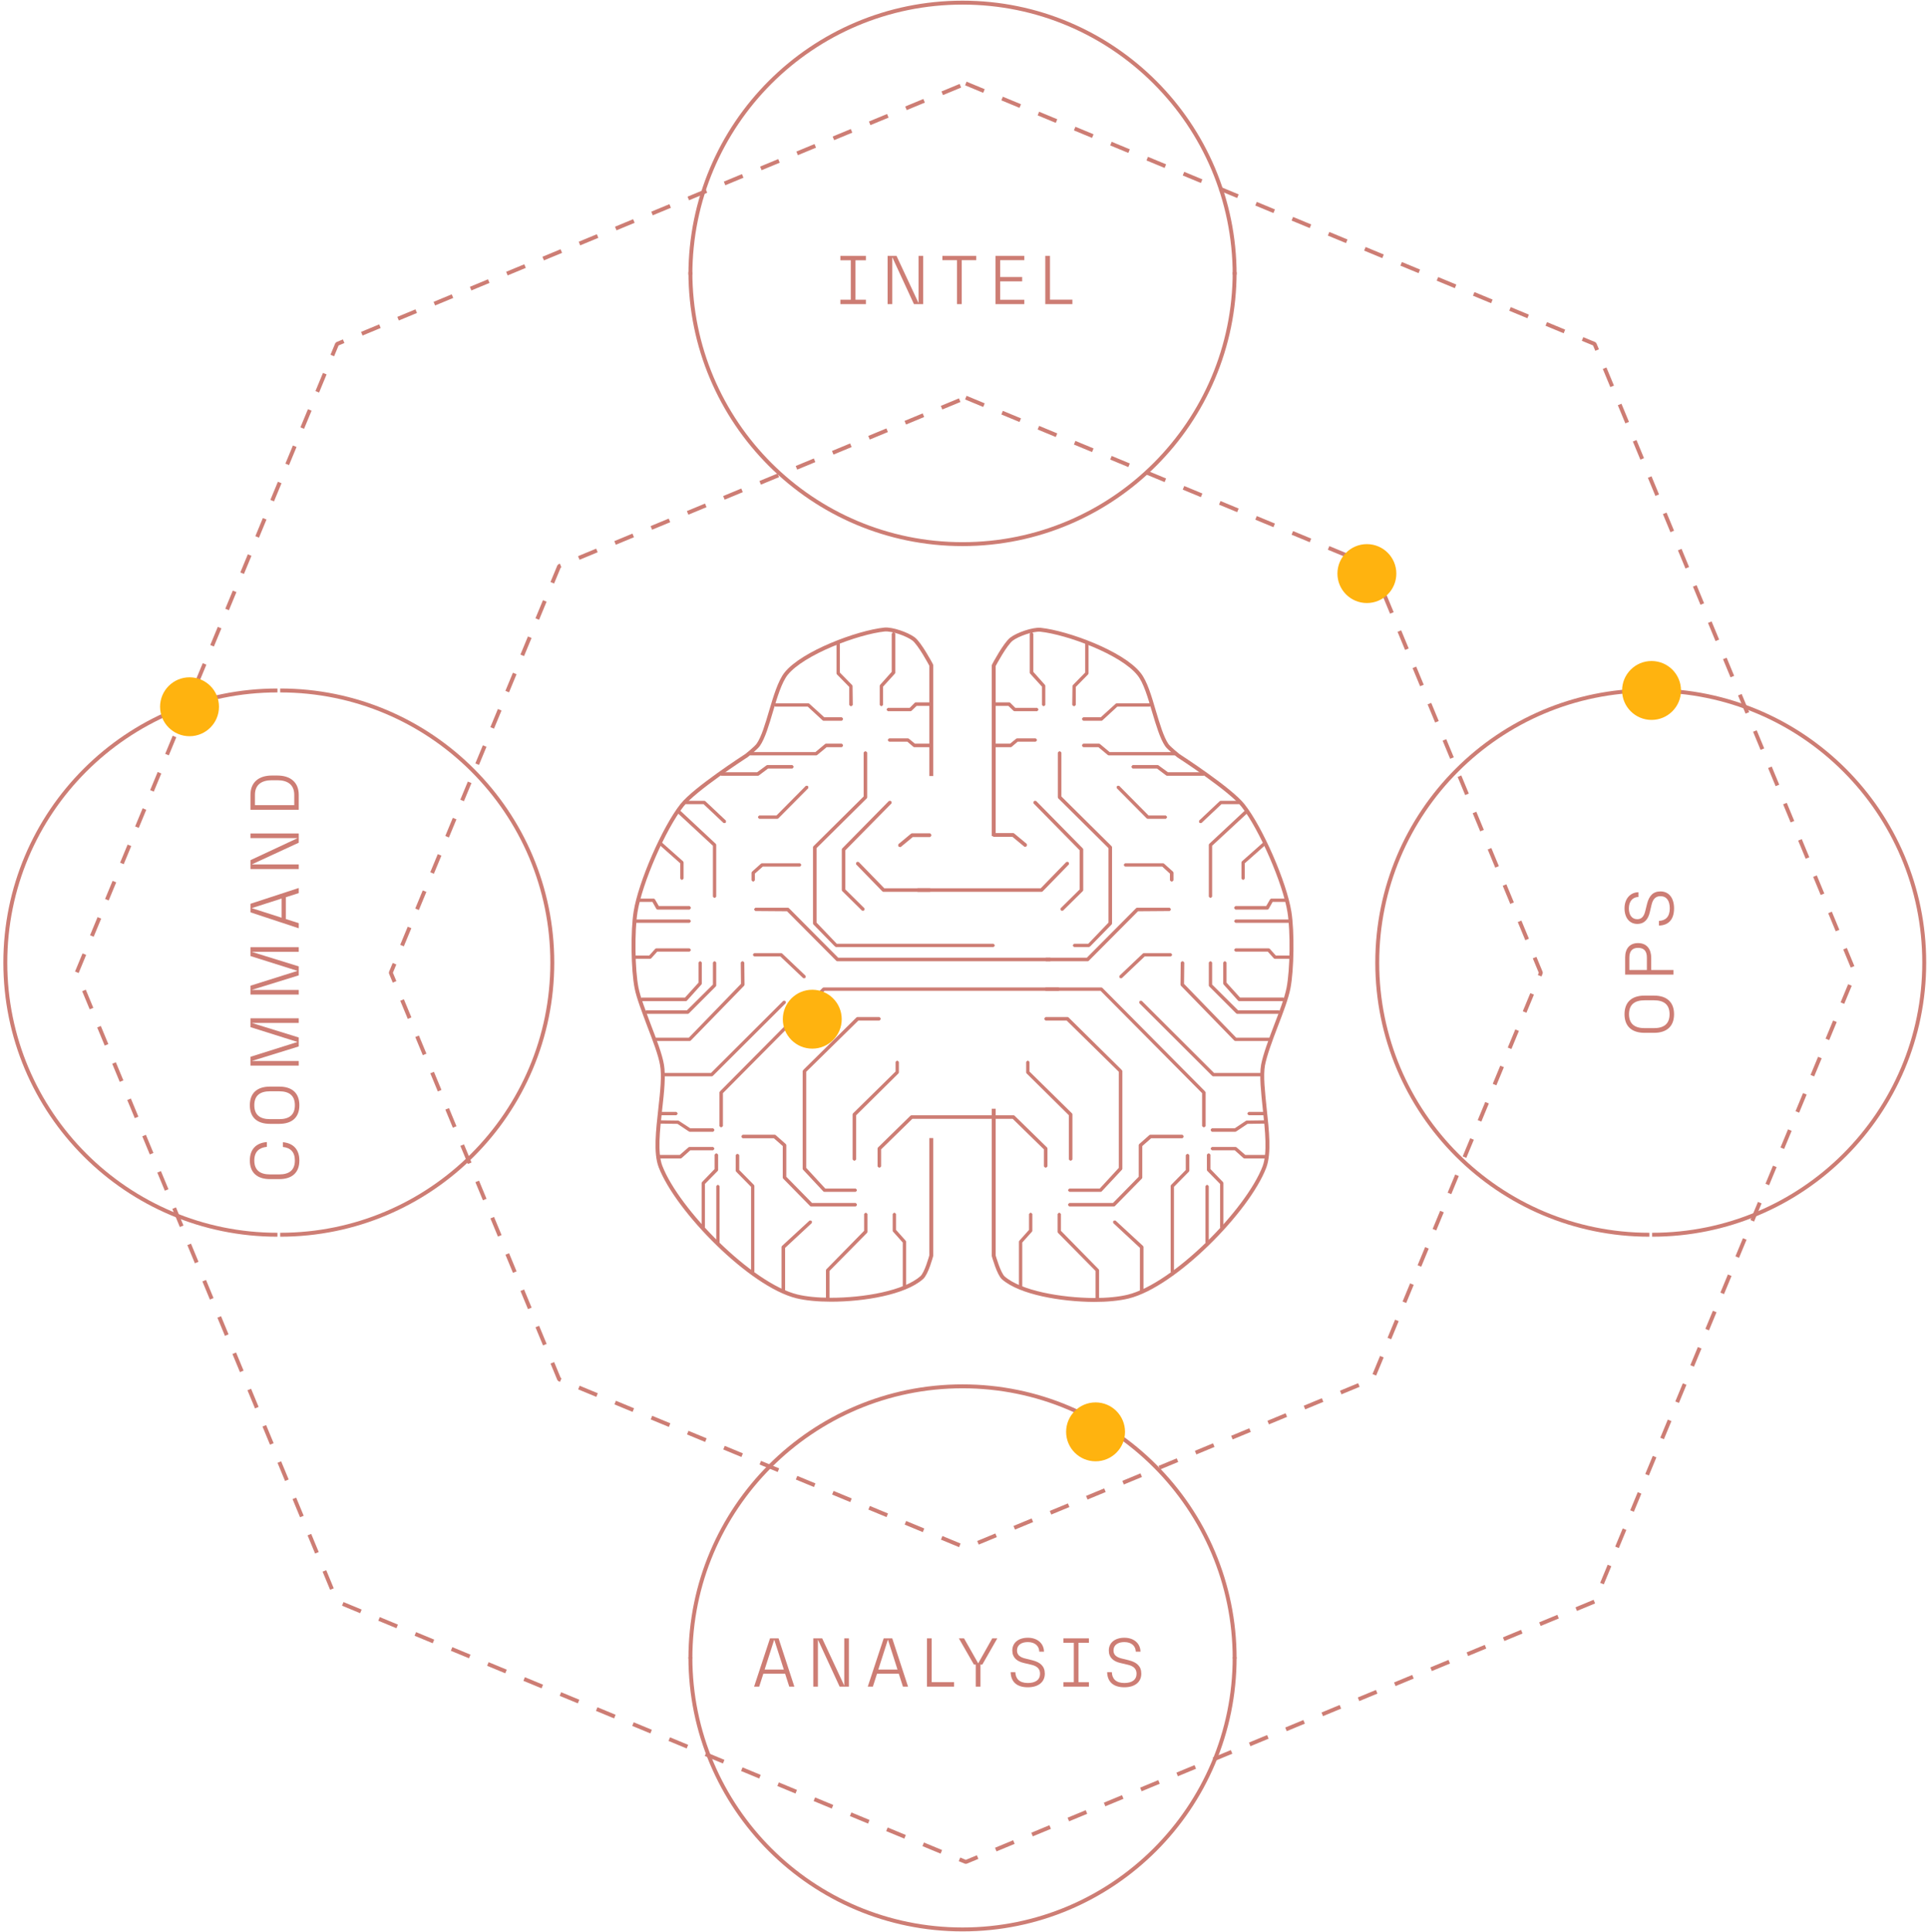 <svg width="491" height="492" viewBox="0 0 491 492" fill="none" xmlns="http://www.w3.org/2000/svg">
<path d="M265.663 179.517H265.908V174.623L262.852 171.198V161.349H262.546V171.32L262.607 171.381L265.663 174.746V179.517Z" stroke="#CD7D74" stroke-width="0.6" stroke-linejoin="bevel"/>
<path d="M273.67 179.517V174.807L276.91 171.504V163.857H276.665V171.381L273.425 174.685L273.364 179.517H273.67Z" stroke="#CD7D74" stroke-width="0.6" stroke-linejoin="bevel"/>
<path d="M275.872 183.249H280.517L284.43 179.639H292.865V179.395H284.369L280.456 182.943H275.872V183.249Z" stroke="#CD7D74" stroke-width="0.6" stroke-linejoin="bevel"/>
<path d="M282.351 192.057H299.223V191.812H282.474L279.906 189.671H275.872V189.977H279.845L282.351 192.057Z" stroke="#CD7D74" stroke-width="0.6" stroke-linejoin="bevel"/>
<path d="M258.327 180.802H264.135V180.557H258.45L257.044 179.15H253.376V179.456H256.921L258.327 180.802Z" stroke="#CD7D74" stroke-width="0.6" stroke-linejoin="bevel"/>
<path d="M253.376 189.977H257.41L259.061 188.57H263.768V188.326H259L257.349 189.671H253.376V189.977Z" stroke="#CD7D74" stroke-width="0.6" stroke-linejoin="bevel"/>
<path d="M273.536 240.871H277.4V240.81L282.901 235.182V215.73L282.84 215.669L270.003 202.946V191.629H269.697V203.068L269.758 203.129L282.596 215.853V235.06L277.277 240.627H273.536V240.871Z" stroke="#CD7D74" stroke-width="0.6" stroke-linejoin="bevel"/>
<path d="M297.206 197.257H306.498V196.951H297.329L294.822 195.116H288.465V195.422H294.761L297.206 197.257Z" stroke="#CD7D74" stroke-width="0.6" stroke-linejoin="bevel"/>
<path d="M305.762 209.369L310.958 204.475H315.543V204.23H310.836L305.579 209.185L305.762 209.369Z" stroke="#CD7D74" stroke-width="0.6" stroke-linejoin="bevel"/>
<path d="M308.147 228.331H308.392V215.241L317.5 206.799L317.317 206.555L308.147 215.119V228.331Z" stroke="#CD7D74" stroke-width="0.6" stroke-linejoin="bevel"/>
<path d="M316.46 223.744H316.704V219.706L322.084 214.935L321.9 214.751L316.46 219.584V223.744Z" stroke="#CD7D74" stroke-width="0.6" stroke-linejoin="bevel"/>
<path d="M292.252 208.206H296.898V207.962H292.375L284.795 200.315L284.611 200.499L292.252 208.206Z" stroke="#CD7D74" stroke-width="0.6" stroke-linejoin="bevel"/>
<path d="M314.627 231.329H322.819L323.919 229.371H327.465V229.126H323.736L322.635 231.023H314.627V231.329Z" stroke="#CD7D74" stroke-width="0.6" stroke-linejoin="bevel"/>
<path d="M328.382 234.449H314.627V234.693H328.382V234.449Z" stroke="#CD7D74" stroke-width="0.6" stroke-linejoin="bevel"/>
<path d="M324.653 243.869H328.565V243.624H324.775L323.124 241.789H314.627V242.034H323.002L324.653 243.869Z" stroke="#CD7D74" stroke-width="0.6" stroke-linejoin="bevel"/>
<path d="M298.246 224.172H298.551V222.214L296.228 220.135H286.509V220.379H296.106L298.246 222.337V224.172Z" stroke="#CD7D74" stroke-width="0.6" stroke-linejoin="bevel"/>
<path d="M266.334 244.481H277.032L277.093 244.42L289.685 231.757L297.877 231.696V231.451H289.563L289.502 231.513L276.909 244.175H266.334V244.481Z" stroke="#CD7D74" stroke-width="0.6" stroke-linejoin="bevel"/>
<path d="M285.469 248.885L291.398 243.257H298.183V243.012H291.276L285.285 248.701L285.469 248.885Z" stroke="#CD7D74" stroke-width="0.6" stroke-linejoin="bevel"/>
<path d="M270.491 231.696L275.565 226.68V216.281L275.504 216.22L263.645 204.169L263.4 204.352L275.259 216.403V226.619L270.308 231.512L270.491 231.696Z" stroke="#CD7D74" stroke-width="0.6" stroke-linejoin="bevel"/>
<path d="M261.109 215.419L261.292 215.131L258.052 212.44H252.992V212.788H257.93L261.109 215.419Z" stroke="#CD7D74" stroke-width="0.6" stroke-linejoin="bevel"/>
<path d="M233.665 226.802H265.295L272.019 219.89L271.775 219.707L265.173 226.497H233.665V226.802Z" stroke="#CD7D74" stroke-width="0.6" stroke-linejoin="bevel"/>
<path d="M315.542 254.635H326.851V254.329H315.665L312.058 250.353V245.092H311.813V250.475L315.542 254.635Z" stroke="#CD7D74" stroke-width="0.6" stroke-linejoin="bevel"/>
<path d="M315.055 257.877H325.692V257.571H315.177L308.392 250.842V245.092H308.147V250.965L315.055 257.877Z" stroke="#CD7D74" stroke-width="0.6" stroke-linejoin="bevel"/>
<path d="M314.564 264.789H323.367V264.545H314.687L301.238 250.659L301.299 245.092H300.994L300.933 250.781L300.994 250.842L314.564 264.789Z" stroke="#CD7D74" stroke-width="0.6" stroke-linejoin="bevel"/>
<path d="M308.943 273.781H321.413V273.536H309.065L290.543 255.063L290.359 255.246L308.943 273.781Z" stroke="#CD7D74" stroke-width="0.6" stroke-linejoin="bevel"/>
<path d="M321.839 283.446H317.988V283.691H321.839V283.446Z" stroke="#CD7D74" stroke-width="0.6" stroke-linejoin="bevel"/>
<path d="M308.637 287.912H314.688V287.851L317.623 285.893L322.207 285.832V285.587L317.5 285.649L314.566 287.606H308.637V287.912Z" stroke="#CD7D74" stroke-width="0.6" stroke-linejoin="bevel"/>
<path d="M316.889 294.702H322.391V294.396H317.011L314.689 292.377H308.637V292.622H314.566L316.889 294.702Z" stroke="#CD7D74" stroke-width="0.6" stroke-linejoin="bevel"/>
<path d="M306.435 286.75H306.741V278.125H306.68L280.517 251.76H266.273V252.005H280.394L306.435 278.247V286.75Z" stroke="#CD7D74" stroke-width="0.6" stroke-linejoin="bevel"/>
<path d="M272.325 306.936H283.695L290.603 299.901V291.704L293.048 289.563H301.117V289.257H292.926L290.297 291.582V299.779L283.573 306.63H272.325V306.936Z" stroke="#CD7D74" stroke-width="0.6" stroke-linejoin="bevel"/>
<path d="M311.019 312.563H311.264V301.246L307.963 297.821V294.028H307.657V297.943L311.019 301.369V312.563Z" stroke="#CD7D74" stroke-width="0.6" stroke-linejoin="bevel"/>
<path d="M307.537 302.042H307.292V316.418H307.537V302.042Z" stroke="#CD7D74" stroke-width="0.6" stroke-linejoin="bevel"/>
<path d="M298.428 323.88H298.672V302.103L302.585 298.127V294.151H302.279V298.066L298.428 301.981V323.88Z" stroke="#CD7D74" stroke-width="0.6" stroke-linejoin="bevel"/>
<path d="M290.603 328.651H290.909V317.518L283.879 311.034L283.695 311.218L290.603 317.641V328.651Z" stroke="#CD7D74" stroke-width="0.6" stroke-linejoin="bevel"/>
<path d="M279.295 330.67H279.601V323.452L279.54 323.391L269.881 313.542V309.138H269.637V313.665V313.726L279.295 323.513V330.67Z" stroke="#CD7D74" stroke-width="0.6" stroke-linejoin="bevel"/>
<path d="M259.793 327.673H260.037V316.295L262.605 313.42V309.138H262.36V313.298L259.793 316.173V327.673Z" stroke="#CD7D74" stroke-width="0.6" stroke-linejoin="bevel"/>
<path d="M272.325 303.204H280.333L285.529 297.638V272.68H285.468L271.897 259.284H266.273V259.59H271.775L285.223 272.802V297.515L280.211 302.96H272.325V303.204Z" stroke="#CD7D74" stroke-width="0.6" stroke-linejoin="bevel"/>
<path d="M272.509 295.252H272.815V283.752L261.872 272.986V270.417H261.628V273.109L272.509 283.875V295.252Z" stroke="#CD7D74" stroke-width="0.6" stroke-linejoin="bevel"/>
<path d="M266.15 297.026H266.456V292.438L266.395 292.377L258.142 284.302H253.436V284.608H258.02L266.15 292.561V297.026Z" stroke="#CD7D74" stroke-width="0.6" stroke-linejoin="bevel"/>
<path d="M253.069 282.345V319.781C253.13 319.965 254.353 324.369 255.515 325.409C259.855 329.202 270.185 330.976 278.621 331.037C281.983 331.037 285.04 330.731 287.302 330.18C299.038 327.305 317.744 308.343 322.023 297.148C323.307 293.662 322.695 287.911 322.084 282.345C321.656 278.063 321.167 273.965 321.656 271.212C322.145 268.643 323.551 264.85 324.957 261.18C326.302 257.693 327.647 254.145 328.136 251.637C329.053 246.988 329.175 237.201 328.38 232.246C327.219 224.906 321.167 210.959 316.583 205.147C313.404 201.049 300.628 192.791 300.078 192.424C300.078 192.424 297.694 190.528 297.143 189.732C295.86 187.836 294.882 184.472 293.904 181.23C292.803 177.498 291.703 173.644 290.052 171.626C285.773 166.243 271.897 161.104 264.99 160.37C263.095 160.187 259.182 161.533 257.593 162.756C256.004 163.979 253.253 169.118 253.13 169.363L253.069 169.424V212.915" stroke="#CD7D74" stroke-linejoin="bevel"/>
<path d="M224.582 179.517H224.337V174.624L227.394 171.198V161.35H227.7V171.32L227.638 171.382L224.582 174.746V179.517Z" stroke="#CD7D74" stroke-width="0.6" stroke-linejoin="bevel"/>
<path d="M216.574 179.518V174.807L213.334 171.504V163.858H213.579V171.382L216.819 174.685L216.88 179.518H216.574Z" stroke="#CD7D74" stroke-width="0.6" stroke-linejoin="bevel"/>
<path d="M214.373 183.249H209.727L205.815 179.64H197.379V179.395H205.876L209.789 182.943H214.373V183.249Z" stroke="#CD7D74" stroke-width="0.6" stroke-linejoin="bevel"/>
<path d="M207.895 192.057H191.023V191.813H207.773L210.34 189.672H214.375V189.977H210.401L207.895 192.057Z" stroke="#CD7D74" stroke-width="0.6" stroke-linejoin="bevel"/>
<path d="M231.918 180.802H226.111V180.558H231.796L233.202 179.151H236.87V179.456H233.324L231.918 180.802Z" stroke="#CD7D74" stroke-width="0.6" stroke-linejoin="bevel"/>
<path d="M236.87 189.978H232.835L231.185 188.571H226.417V188.326H231.246L232.896 189.672H236.87V189.978Z" stroke="#CD7D74" stroke-width="0.6" stroke-linejoin="bevel"/>
<path d="M253.018 240.872H212.846V240.81L207.345 235.183V215.73L207.406 215.669L220.243 202.946V191.629H220.549V203.068L220.487 203.129L207.65 215.853V235.06L212.969 240.627H253.018V240.872Z" stroke="#CD7D74" stroke-width="0.6" stroke-linejoin="bevel"/>
<path d="M193.039 197.257H183.686V196.951H192.917L195.423 195.116H201.78V195.422H195.484L193.039 197.257Z" stroke="#CD7D74" stroke-width="0.6" stroke-linejoin="bevel"/>
<path d="M184.482 209.369L179.286 204.475H174.702V204.23H179.409L184.666 209.185L184.482 209.369Z" stroke="#CD7D74" stroke-width="0.6" stroke-linejoin="bevel"/>
<path d="M182.097 228.332H181.853V215.241L172.745 206.8L172.928 206.555L182.097 215.119V228.332Z" stroke="#CD7D74" stroke-width="0.6" stroke-linejoin="bevel"/>
<path d="M173.785 223.744H173.54V219.707L168.161 214.935L168.344 214.752L173.785 219.584V223.744Z" stroke="#CD7D74" stroke-width="0.6" stroke-linejoin="bevel"/>
<path d="M197.992 208.207H193.346V207.962H197.869L205.449 200.316L205.633 200.499L197.992 208.207Z" stroke="#CD7D74" stroke-width="0.6" stroke-linejoin="bevel"/>
<path d="M175.618 231.329H167.427L166.326 229.372H162.781V229.127H166.51L167.61 231.023H175.618V231.329Z" stroke="#CD7D74" stroke-width="0.6" stroke-linejoin="bevel"/>
<path d="M175.618 234.449H161.864V234.693H175.618V234.449Z" stroke="#CD7D74" stroke-width="0.6" stroke-linejoin="bevel"/>
<path d="M165.593 243.869H161.681V243.624H165.471L167.121 241.789H175.618V242.034H167.243L165.593 243.869Z" stroke="#CD7D74" stroke-width="0.6" stroke-linejoin="bevel"/>
<path d="M191.939 224.172H191.694V222.215L194.017 220.135H203.737V220.379H194.14L191.939 222.337V224.172Z" stroke="#CD7D74" stroke-width="0.6" stroke-linejoin="bevel"/>
<path d="M267.479 244.481H213.213L213.152 244.42L200.559 231.757L192.368 231.696V231.451H200.681L200.742 231.513L213.335 244.175H267.479V244.481Z" stroke="#CD7D74" stroke-width="0.6" stroke-linejoin="bevel"/>
<path d="M204.776 248.885L198.847 243.257H192.062V243.013H198.969L204.96 248.702L204.776 248.885Z" stroke="#CD7D74" stroke-width="0.6" stroke-linejoin="bevel"/>
<path d="M219.753 231.696L214.679 226.68V216.281L214.74 216.22L226.599 204.169L226.844 204.353L214.985 216.404V226.619L219.936 231.513L219.753 231.696Z" stroke="#CD7D74" stroke-width="0.6" stroke-linejoin="bevel"/>
<path d="M229.168 215.486L228.985 215.199L232.225 212.507H236.871V212.855H232.347L229.168 215.486Z" stroke="#CD7D74" stroke-width="0.6" stroke-linejoin="bevel"/>
<path d="M236.869 226.802H224.948L218.224 219.89L218.469 219.707L225.071 226.497H236.869V226.802Z" stroke="#CD7D74" stroke-width="0.6" stroke-linejoin="bevel"/>
<path d="M174.701 254.635H163.392V254.33H174.579L178.185 250.353V245.093H178.43V250.476L174.701 254.635Z" stroke="#CD7D74" stroke-width="0.6" stroke-linejoin="bevel"/>
<path d="M175.191 257.877H164.555V257.572H175.069L181.854 250.843V245.093H182.099V250.965L175.191 257.877Z" stroke="#CD7D74" stroke-width="0.6" stroke-linejoin="bevel"/>
<path d="M175.678 264.79H166.875V264.545H175.556L189.004 250.659L188.943 245.093H189.249L189.31 250.781L189.249 250.843L175.678 264.79Z" stroke="#CD7D74" stroke-width="0.6" stroke-linejoin="bevel"/>
<path d="M181.302 273.781H168.832V273.537H181.18L199.702 255.063L199.886 255.247L181.302 273.781Z" stroke="#CD7D74" stroke-width="0.6" stroke-linejoin="bevel"/>
<path d="M172.256 283.447H168.405V283.691H172.256V283.447Z" stroke="#CD7D74" stroke-width="0.6" stroke-linejoin="bevel"/>
<path d="M181.609 287.912H175.557V287.851L172.623 285.893L168.039 285.832V285.587L172.684 285.649L175.68 287.606H181.609V287.912Z" stroke="#CD7D74" stroke-width="0.6" stroke-linejoin="bevel"/>
<path d="M173.356 294.702H167.854V294.396H173.234L175.557 292.377H181.609V292.622H175.679L173.356 294.702Z" stroke="#CD7D74" stroke-width="0.6" stroke-linejoin="bevel"/>
<path d="M183.808 286.75H183.502V278.125H183.564L209.727 251.76H269.614V252.005H209.849L183.808 278.247V286.75Z" stroke="#CD7D74" stroke-width="0.6" stroke-linejoin="bevel"/>
<path d="M217.919 306.936H206.549L199.642 299.902V291.705L197.196 289.564H189.127V289.258H197.319L199.947 291.582V299.779L206.671 306.63H217.919V306.936Z" stroke="#CD7D74" stroke-width="0.6" stroke-linejoin="bevel"/>
<path d="M179.224 312.564H178.979V301.247L182.28 297.822V294.029H182.586V297.944L179.224 301.37V312.564Z" stroke="#CD7D74" stroke-width="0.6" stroke-linejoin="bevel"/>
<path d="M182.953 302.042H182.708V316.418H182.953V302.042Z" stroke="#CD7D74" stroke-width="0.6" stroke-linejoin="bevel"/>
<path d="M191.815 323.88H191.571V302.104L187.659 298.127V294.151H187.964V298.066L191.815 301.981V323.88Z" stroke="#CD7D74" stroke-width="0.6" stroke-linejoin="bevel"/>
<path d="M199.642 328.652H199.336V317.519L206.366 311.035L206.549 311.218L199.642 317.641V328.652Z" stroke="#CD7D74" stroke-width="0.6" stroke-linejoin="bevel"/>
<path d="M210.951 330.671H210.645V323.453L210.706 323.391L220.365 313.543V309.139H220.609V313.665V313.726L210.951 323.514V330.671Z" stroke="#CD7D74" stroke-width="0.6" stroke-linejoin="bevel"/>
<path d="M230.45 327.673H230.206V316.295L227.638 313.42V309.138H227.883V313.298L230.45 316.173V327.673Z" stroke="#CD7D74" stroke-width="0.6" stroke-linejoin="bevel"/>
<path d="M217.918 303.205H209.91L204.714 297.638V272.68H204.775L218.346 259.284H223.97V259.59H218.468L205.02 272.803V297.516L210.033 302.96H217.918V303.205Z" stroke="#CD7D74" stroke-width="0.6" stroke-linejoin="bevel"/>
<path d="M217.738 295.252H217.432V283.752L228.374 272.986V270.417H228.619V273.109L217.738 283.875V295.252Z" stroke="#CD7D74" stroke-width="0.6" stroke-linejoin="bevel"/>
<path d="M224.094 297.027H223.789V292.439L223.85 292.378L232.102 284.303H253.407V284.609H232.224L224.094 292.561V297.027Z" stroke="#CD7D74" stroke-width="0.6" stroke-linejoin="bevel"/>
<path d="M237.174 289.806V319.721C237.113 319.904 235.952 324.309 234.729 325.349C230.389 329.202 220.058 330.976 211.622 330.976C208.26 330.976 205.204 330.67 202.942 330.12C191.205 327.245 172.561 308.282 168.221 297.088C166.876 293.601 167.548 287.851 168.16 282.284C168.649 277.941 169.077 273.904 168.588 271.151C168.16 268.582 166.693 264.79 165.287 261.119C164.003 257.633 162.597 254.085 162.108 251.577C161.191 246.928 161.069 237.14 161.863 232.186C163.025 224.845 169.077 210.898 173.661 205.087C176.84 200.988 189.616 192.73 190.166 192.363C190.166 192.363 192.55 190.467 193.1 189.672C194.384 187.837 195.362 184.472 196.34 181.169C197.441 177.438 198.602 173.584 200.191 171.565C204.47 166.243 218.347 161.044 225.254 160.31C227.149 160.126 231 161.472 232.651 162.696C234.24 163.919 236.991 169.057 237.113 169.302L237.174 169.363V197.616" stroke="#CD7D74" stroke-linejoin="bevel"/>
<path d="M314.423 69.971C314.423 31.697 283.397 0.671 245.123 0.671C206.85 0.671 175.823 31.697 175.823 69.971" stroke="#CD7D74" stroke-linejoin="bevel"/>
<path d="M314.423 69.262C314.423 107.535 283.396 138.562 245.123 138.562C206.849 138.562 175.823 107.535 175.823 69.262" stroke="#CD7D74" stroke-linejoin="bevel"/>
<path d="M314.423 422.029C314.423 460.303 283.397 491.329 245.123 491.329C206.85 491.329 175.823 460.303 175.823 422.029" stroke="#CD7D74" stroke-linejoin="bevel"/>
<path d="M314.423 422.329C314.423 384.056 283.396 353.029 245.123 353.029C206.849 353.029 175.823 384.056 175.823 422.329" stroke="#CD7D74" stroke-linejoin="bevel"/>
<path d="M70.654 314.426C32.381 314.426 1.354 283.4 1.354 245.126C1.354 206.853 32.381 175.826 70.654 175.826" stroke="#CD7D74" stroke-linejoin="bevel"/>
<path d="M71.354 314.426C109.627 314.426 140.654 283.4 140.654 245.126C140.654 206.853 109.627 175.826 71.354 175.826" stroke="#CD7D74" stroke-linejoin="bevel"/>
<path d="M420.742 314.426C459.016 314.426 490.042 283.4 490.042 245.126C490.042 206.853 459.016 175.826 420.742 175.826" stroke="#CD7D74" stroke-linejoin="bevel"/>
<path d="M420.042 314.426C381.769 314.426 350.742 283.4 350.742 245.126C350.742 206.853 381.769 175.826 420.042 175.826" stroke="#CD7D74" stroke-linejoin="bevel"/>
<path d="M201.001 429.504L199.947 426.219H194.396L193.342 429.504H192.042L196.1 417.207H198.278L202.301 429.504H201.001ZM194.73 425.148H199.613L197.171 417.523L194.73 425.148ZM207.12 429.504V417.207H209.387L215.008 429.241V417.207H216.185V429.504H213.831L208.297 417.523V429.504H207.12ZM229.951 429.504L228.897 426.219H223.346L222.292 429.504H220.992L225.05 417.207H227.228L231.251 429.504H229.951ZM223.68 425.148H228.564L226.122 417.523L223.68 425.148ZM236.07 429.504V417.207H237.265V428.362H242.975V429.504H236.07ZM248.499 429.504V423.883H248.025L244.195 417.207H245.512L249.114 423.566L252.698 417.207H253.98L250.168 423.883H249.693V429.504H248.499ZM261.757 429.663C258.771 429.663 257.435 428.099 257.383 425.815H258.577C258.63 427.467 259.596 428.573 261.757 428.573C263.725 428.573 264.867 427.748 264.867 426.202C264.867 424.954 264.094 424.269 262.688 423.935L260.756 423.479C259.017 423.075 257.804 422.143 257.804 420.299C257.804 418.314 259.368 417.049 261.775 417.049C264.234 417.049 265.85 418.542 265.868 420.597H264.673C264.638 419.174 263.602 418.156 261.757 418.156C260.176 418.156 258.999 418.858 258.999 420.299C258.999 421.476 259.842 422.038 261.09 422.337L262.934 422.793C264.955 423.303 266.079 424.322 266.079 426.202C266.079 428.345 264.427 429.663 261.757 429.663ZM270.811 429.504V428.38H273.464V418.331H270.811V417.207H277.311V418.331H274.658V428.38H277.311V429.504H270.811ZM286.333 429.663C283.346 429.663 282.011 428.099 281.958 425.815H283.153C283.205 427.467 284.172 428.573 286.333 428.573C288.3 428.573 289.442 427.748 289.442 426.202C289.442 424.954 288.669 424.269 287.264 423.935L285.331 423.479C283.592 423.075 282.38 422.143 282.38 420.299C282.38 418.314 283.943 417.049 286.35 417.049C288.81 417.049 290.426 418.542 290.443 420.597H289.249C289.214 419.174 288.177 418.156 286.333 418.156C284.751 418.156 283.574 418.858 283.574 420.299C283.574 421.476 284.418 422.038 285.665 422.337L287.51 422.793C289.53 423.303 290.654 424.322 290.654 426.202C290.654 428.345 289.003 429.663 286.333 429.663Z" fill="#CD7D74"/>
<path d="M214.017 77.446V76.322H216.67V66.273H214.017V65.148H220.517V66.273H217.865V76.322H220.517V77.446H214.017ZM226.043 77.446V65.148H228.309L233.931 77.182V65.148H235.108V77.446H232.754L227.22 65.465V77.446H226.043ZM243.709 77.446V66.255H240.002V65.148H248.61V66.255H244.921V77.446H243.709ZM253.518 77.446V65.148H260.861V66.255H254.712V70.542H260.316V71.648H254.712V76.339H260.861V77.446H253.518ZM266.2 77.446V65.148H267.395V76.304H273.104V77.446H266.2Z" fill="#CD7D74"/>
<path d="M76.239 295.517C76.239 298.556 74.447 300.26 71.092 300.26L68.773 300.26C65.417 300.26 63.625 298.556 63.625 295.517C63.625 292.654 65.242 291.037 67.965 290.827L67.965 292.039C65.997 292.25 64.767 293.268 64.767 295.517C64.767 297.994 66.225 299.066 68.773 299.066L71.092 299.066C73.639 299.066 75.097 297.994 75.097 295.517C75.097 293.321 73.938 292.267 72.04 292.074L72.04 290.862C74.693 291.108 76.239 292.706 76.239 295.517ZM76.239 281.445C76.239 284.484 74.447 286.189 71.092 286.189L68.773 286.189C65.417 286.189 63.625 284.484 63.625 281.445C63.625 278.406 65.417 276.702 68.773 276.702L71.092 276.702C74.447 276.702 76.239 278.406 76.239 281.445ZM71.092 284.994C73.639 284.994 75.097 283.922 75.097 281.445C75.097 278.968 73.639 277.896 71.092 277.896L68.773 277.896C66.225 277.896 64.767 278.968 64.767 281.445C64.767 283.922 66.225 284.994 68.773 284.994L71.092 284.994ZM76.081 266.479L64.1 270.185L76.081 270.185L76.081 271.362L63.784 271.362L63.784 269.114L75.765 265.337L63.784 261.56L63.784 259.311L76.081 259.311L76.081 260.488L64.1 260.488L76.081 264.195L76.081 266.479ZM76.081 248.375L64.1 252.082L76.081 252.082L76.081 253.259L63.784 253.259L63.784 251.01L75.765 247.233L63.784 243.456L63.784 241.207L76.081 241.207L76.081 242.384L64.1 242.384L76.081 246.091L76.081 248.375ZM76.081 227.425L72.796 228.479L72.796 234.031L76.081 235.085L76.081 236.385L63.784 232.327L63.784 230.148L76.081 226.125L76.081 227.425ZM71.724 233.697L71.724 228.813L64.1 231.255L71.724 233.697ZM76.081 221.306L63.784 221.306L63.784 219.04L75.817 213.418L63.784 213.418L63.784 212.241L76.081 212.241L76.081 214.595L64.1 220.129L76.081 220.129L76.081 221.306ZM74.939 202.41C74.939 199.705 73.094 198.686 70.635 198.686L69.23 198.686C66.77 198.686 64.925 199.705 64.925 202.41L64.925 205.028L74.939 205.028L74.939 202.41ZM76.081 206.205L63.784 206.205L63.784 202.41C63.784 199.143 65.98 197.491 69.23 197.491L70.635 197.491C73.885 197.491 76.081 199.143 76.081 202.41L76.081 206.205Z" fill="#CD7D74"/>
<path d="M426.328 258.268C426.328 261.308 424.536 263.012 421.18 263.012L418.861 263.012C415.506 263.012 413.714 261.308 413.714 258.268C413.714 255.229 415.506 253.525 418.861 253.525L421.18 253.525C424.536 253.525 426.328 255.229 426.328 258.268ZM421.18 261.817C423.728 261.817 425.186 260.745 425.186 258.268C425.186 255.791 423.728 254.72 421.18 254.72L418.861 254.72C416.314 254.72 414.856 255.791 414.856 258.268C414.856 260.745 416.314 261.817 418.861 261.817L421.18 261.817ZM426.169 248.186L413.872 248.186L413.872 243.794C413.872 241.527 415.067 240.157 417.157 240.157C419.441 240.157 420.513 241.756 420.513 243.934L420.513 247.008L426.169 247.008L426.169 248.186ZM419.406 247.008L419.406 243.864C419.406 242.353 418.826 241.369 417.157 241.369C415.576 241.369 414.944 242.353 414.944 243.864L414.944 247.008L419.406 247.008ZM426.328 231.321C426.328 234.308 424.764 235.643 422.48 235.695L422.48 234.501C424.132 234.448 425.238 233.482 425.238 231.321C425.238 229.353 424.413 228.211 422.867 228.211C421.619 228.211 420.934 228.984 420.6 230.39L420.144 232.322C419.74 234.062 418.809 235.274 416.964 235.274C414.979 235.274 413.714 233.71 413.714 231.303C413.714 228.844 415.207 227.228 417.263 227.21L417.263 228.405C415.84 228.44 414.821 229.476 414.821 231.321C414.821 232.902 415.523 234.079 416.964 234.079C418.141 234.079 418.703 233.236 419.002 231.989L419.459 230.144C419.968 228.124 420.987 226.999 422.867 226.999C425.01 226.999 426.328 228.651 426.328 231.321Z" fill="#CD7D74"/>
<path d="M245.966 101.259L349.52 144.152L392.414 247.706L349.52 351.26L245.966 394.153L142.412 351.26L99.519 247.706L142.412 144.152L245.966 101.259Z" stroke="#CD7D74" stroke-linejoin="bevel" stroke-dasharray="5 5"/>
<path d="M245.966 21.262L406.086 87.586L472.41 247.706L406.086 407.826L245.966 474.15L85.846 407.826L19.522 247.706L85.846 87.586L245.966 21.262Z" stroke="#CD7D74" stroke-linejoin="bevel" stroke-dasharray="5 5"/>
<path d="M355.601 146.062C355.601 150.204 352.243 153.562 348.101 153.562C343.958 153.562 340.601 150.204 340.601 146.062C340.601 141.92 343.958 138.562 348.101 138.562C352.243 138.562 355.601 141.92 355.601 146.062Z" fill="#FFB30F"/>
<path d="M214.359 259.537C214.359 263.679 211.001 267.037 206.859 267.037C202.717 267.037 199.359 263.679 199.359 259.537C199.359 255.395 202.717 252.037 206.859 252.037C211.001 252.037 214.359 255.395 214.359 259.537Z" fill="#FFB30F"/>
<path d="M286.507 364.62C286.507 368.762 283.149 372.12 279.007 372.12C274.865 372.12 271.507 368.762 271.507 364.62C271.507 360.478 274.865 357.12 279.007 357.12C283.149 357.12 286.507 360.478 286.507 364.62Z" fill="#FFB30F"/>
<path d="M428.096 175.826C428.096 179.968 424.738 183.326 420.596 183.326C416.454 183.326 413.096 179.968 413.096 175.826C413.096 171.684 416.454 168.326 420.596 168.326C424.738 168.326 428.096 171.684 428.096 175.826Z" fill="#FFB30F"/>
<path d="M55.767 179.976C55.767 184.118 52.409 187.476 48.267 187.476C44.125 187.476 40.767 184.118 40.767 179.976C40.767 175.833 44.125 172.476 48.267 172.476C52.409 172.476 55.767 175.833 55.767 179.976Z" fill="#FFB30F"/>
</svg>